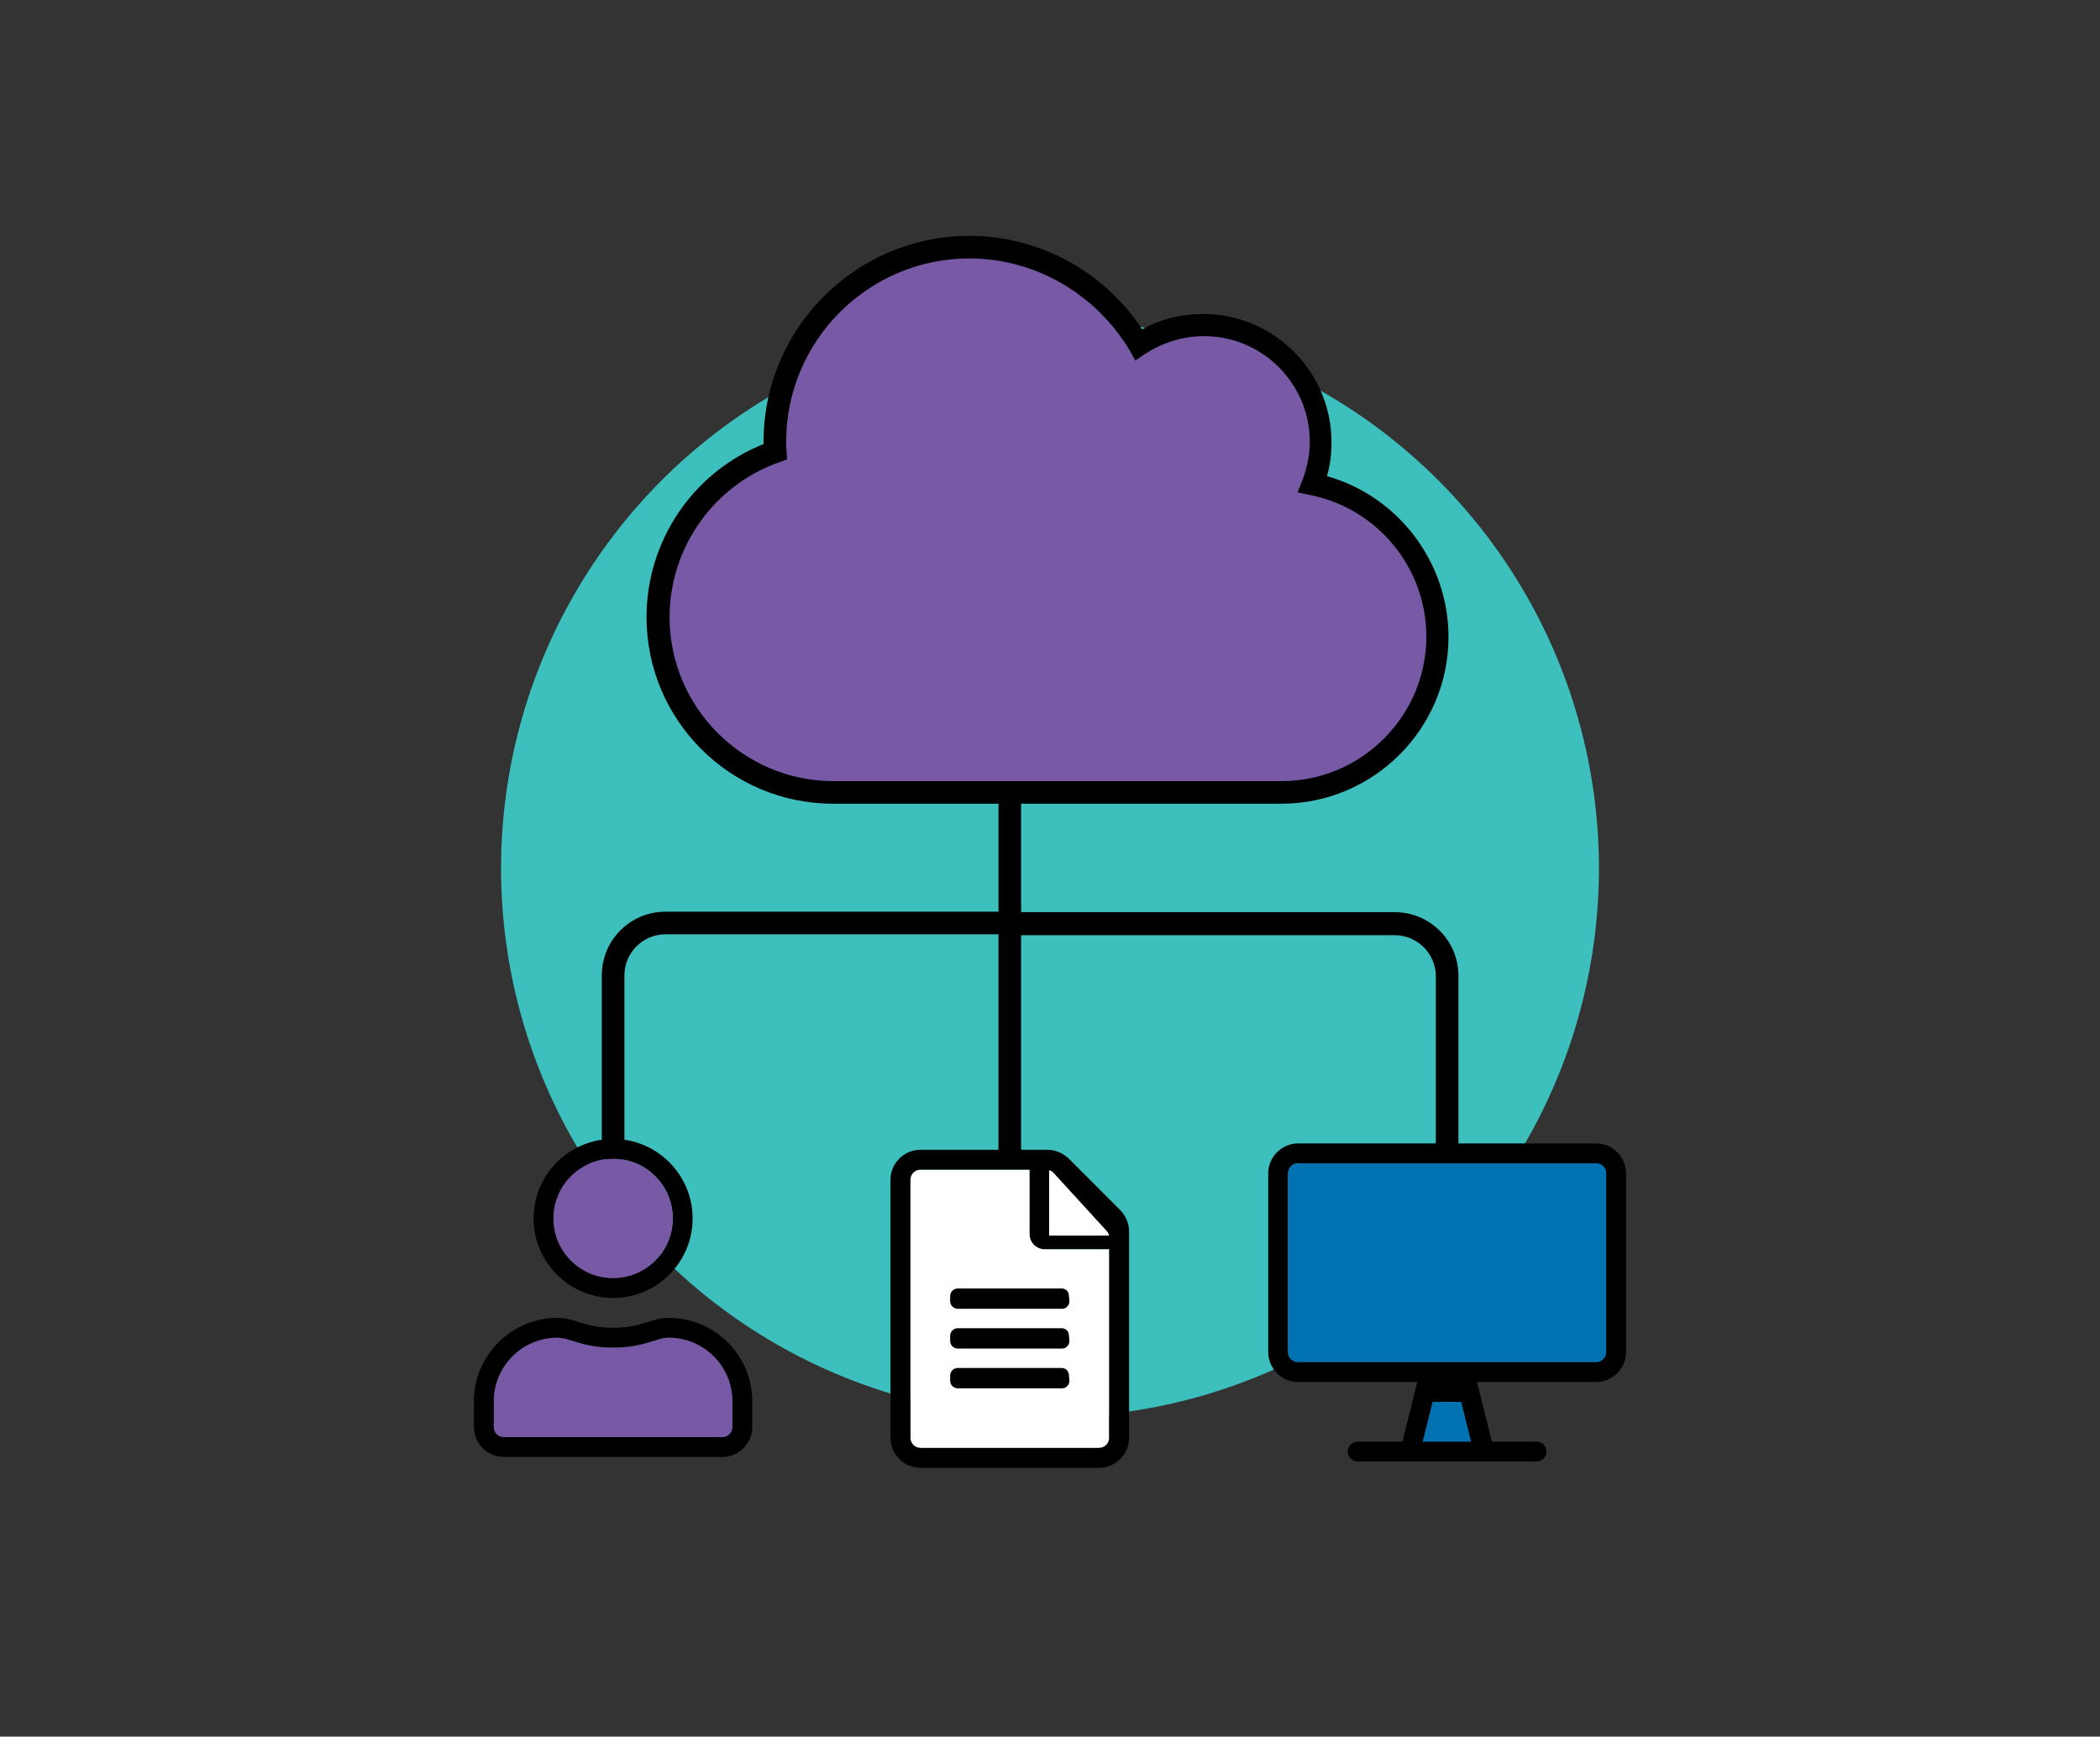 <?xml version="1.0" encoding="UTF-8"?> <!-- Generator: Adobe Illustrator 19.2.0, SVG Export Plug-In . SVG Version: 6.00 Build 0) --> <svg xmlns="http://www.w3.org/2000/svg" xmlns:xlink="http://www.w3.org/1999/xlink" id="Capa_1" x="0px" y="0px" viewBox="0 0 464.8 384.4" style="enable-background:new 0 0 464.8 384.4;" xml:space="preserve"><rect x="0" y="0" width="464.8" height="384.4" fill="#333333" stroke="none"/> <style type="text/css"> .st0{fill:#3CBFBD;} .st1{fill:#7759A6;} .st2{fill:#FFFFFF;} .st3{fill:#0172B1;} </style> <circle class="st0" cx="232.4" cy="192.2" r="121.5"></circle> <path d="M322.8,216c0-7.8-6.3-14.1-14.1-14.1H226v-33.9c0-1.4-1.1-2.5-2.5-2.5s-2.5,1.1-2.5,2.5v33.8h-73.7 c-7.8,0-14.1,6.3-14.1,14.1v39.2c0,1.4,1.1,2.5,2.5,2.5s2.5-1.1,2.5-2.5v-39.2c0-5,4.1-9.1,9.1-9.1H221l0,49.4 c0,1.4,1.1,2.5,2.5,2.5h0c1.4,0,2.5-1.1,2.5-2.5l0-49.2h82.7c5,0,9.1,4.1,9.1,9.1l0,39.1c0,1.4,1.1,2.5,2.5,2.5h0 c1.4,0,2.5-1.1,2.5-2.5L322.8,216z"></path> <path class="st1" d="M290.5,107.2c1.1-2.9,1.7-6,1.7-9.3c0-14.3-11.6-25.9-25.9-25.9c-5.3,0-10.3,1.6-14.4,4.4 c-7.5-12.9-21.4-21.6-37.4-21.6c-23.8,0-43.1,19.3-43.1,43.1c0,0.7,0,1.5,0.1,2.2c-15.1,5.3-25.9,19.7-25.9,36.6 c0,21.4,17.4,38.8,38.8,38.8h99.2c19.1,0,34.5-15.4,34.5-34.5C318.1,124.3,306.2,110.3,290.5,107.2z"></path> <path d="M283.6,177.9h-99.2c-22.8,0-41.3-18.5-41.3-41.3c0-16.9,10.3-32.1,25.9-38.3c0-0.2,0-0.3,0-0.5c0-25.2,20.5-45.6,45.6-45.6 c15.4,0,29.8,7.9,38.2,20.7c4.1-2.3,8.8-3.4,13.5-3.4c15.6,0,28.4,12.7,28.4,28.4c0,2.6-0.3,5.1-1,7.5c15.7,4.4,26.9,19,26.9,35.6 C320.6,161.3,304,177.9,283.6,177.9z M214.6,57.2c-22.4,0-40.6,18.2-40.6,40.6c0,0.7,0,1.4,0.1,2.1l0.1,1.8l-1.7,0.6 c-14.5,5.1-24.3,18.9-24.3,34.3c0,20,16.3,36.3,36.3,36.3h99.2c17.6,0,32-14.4,32-32c0-15.2-10.8-28.3-25.6-31.3l-2.9-0.6l1.1-2.8 c1-2.7,1.6-5.5,1.6-8.4c0-12.9-10.5-23.4-23.4-23.4c-4.6,0-9.1,1.4-13,3.9l-2.2,1.5l-1.3-2.3C242.5,65,229,57.2,214.6,57.2z"></path> <g> <g> <path d="M166.5,310.2v5.7c0,3.6-3,6.6-6.6,6.6h-48.4c-3.6,0-6.6-3-6.6-6.6v-5.7c0-10.2,8.3-18.5,18.5-18.5c4,0,5.8,2.2,12.3,2.2 s8.4-2.2,12.3-2.2C158.2,291.7,166.5,300,166.5,310.2z M162.1,310.2c0-7.8-6.3-14.1-14.1-14.1c-2.7,0-5.4,2.2-12.3,2.2 c-6.9,0-9.6-2.2-12.3-2.2c-7.8,0-14.1,6.3-14.1,14.1v5.7c0,1.2,1,2.2,2.2,2.2h48.4c1.2,0,2.2-1,2.2-2.2L162.1,310.2L162.1,310.2z M118.1,269.7c0-9.7,7.9-17.6,17.6-17.6s17.6,7.9,17.6,17.6s-7.9,17.6-17.6,17.6S118.1,279.4,118.1,269.7z M122.5,269.7 c0,7.3,5.9,13.2,13.2,13.2c7.3,0,13.2-5.9,13.2-13.2s-5.9-13.2-13.2-13.2S122.5,262.4,122.5,269.7z"></path> </g> <path class="st1" d="M162.1,310.2c0-7.8-6.3-14.1-14.1-14.1c-2.7,0-5.4,2.2-12.3,2.2c-6.9,0-9.6-2.2-12.3-2.2 c-7.8,0-14.1,6.3-14.1,14.1v5.7c0,1.2,1,2.2,2.2,2.2h48.4c1.2,0,2.2-1,2.2-2.2L162.1,310.2L162.1,310.2z"></path> <path class="st1" d="M122.5,269.7c0,7.3,5.9,13.2,13.2,13.2c7.3,0,13.2-5.9,13.2-13.2s-5.9-13.2-13.2-13.2S122.5,262.4,122.5,269.7 z"></path> </g> <g> <path class="st2" d="M245.5,318.3v-41.8h-14.3c-1.8,0-3.3-1.5-3.3-3.3v-14.3h-24.2c-1.2,0-2.2,1-2.2,2.2v57.2c0,1.2,1,2.2,2.2,2.2 h39.6C244.5,320.5,245.5,319.5,245.5,318.3z"></path> <path class="st2" d="M233.2,259.6c-0.3-0.3-0.6-0.5-1-0.6v14.5h13.3c-0.1-0.4-0.3-0.8-0.6-1.1L233.2,259.6z"></path> <path d="M249.9,272.6v45.7c0,3.6-3,6.6-6.6,6.6h-39.6c-3.6,0-6.6-3-6.6-6.6v-57.2c0-3.6,3-6.6,6.6-6.6h28.1c1.7,0,3.4,0.7,4.7,1.9 l11.5,11.5C249.2,269.2,249.9,270.8,249.9,272.6z M245.5,318.3v-41.8h-14.3c-1.8,0-3.3-1.5-3.3-3.3v-14.3h-24.2 c-1.2,0-2.2,1-2.2,2.2v57.2c0,1.2,1,2.2,2.2,2.2h39.6C244.5,320.5,245.5,319.5,245.5,318.3z M236.7,288c0,0.9-0.7,1.7-1.6,1.7H212 c-0.9,0-1.7-0.7-1.7-1.7v-1.1c0-0.9,0.7-1.7,1.7-1.7h23c0.9,0,1.6,0.7,1.6,1.7L236.7,288L236.7,288z M236.7,296.8 c0,0.9-0.7,1.7-1.6,1.7H212c-0.9,0-1.7-0.7-1.7-1.7v-1.1c0-0.9,0.7-1.7,1.7-1.7h23c0.9,0,1.6,0.7,1.6,1.7L236.7,296.8L236.7,296.8z M236.7,305.6c0,0.9-0.7,1.7-1.6,1.7H212c-0.9,0-1.7-0.7-1.7-1.7v-1.1c0-0.9,0.7-1.7,1.7-1.7h23c0.9,0,1.6,0.7,1.6,1.7L236.7,305.6 L236.7,305.6z M233.2,259.6c-0.3-0.3-0.6-0.5-1-0.6v14.5h13.3c-0.1-0.4-0.3-0.8-0.6-1.1L233.2,259.6z"></path> </g> <g> <g> <path d="M359.9,259.7v39.6c0,3.6-3,6.6-6.6,6.6h-26.4l3.3,13.2h9.9c1.2,0,2.2,1,2.2,2.2s-1,2.2-2.2,2.2h-39.6 c-1.2,0-2.2-1-2.2-2.2s1-2.2,2.2-2.2h9.9l3.3-13.2h-26.4c-3.6,0-6.6-3-6.6-6.6v-39.6c0-3.6,3-6.6,6.6-6.6h66 C356.9,253.1,359.9,256.1,359.9,259.7z M355.5,259.7c0-1.2-1-2.2-2.2-2.2h-66c-1.2,0-2.2,1-2.2,2.2v39.6c0,1.2,1,2.2,2.2,2.2h66 c1.2,0,2.2-1,2.2-2.2V259.7z M325.6,319.1l-2.2-8.8h-6.3l-2.2,8.8H325.6z"></path> </g> <path class="st3" d="M355.5,259.7c0-1.2-1-2.2-2.2-2.2h-66c-1.2,0-2.2,1-2.2,2.2v39.6c0,1.2,1,2.2,2.2,2.2h66c1.2,0,2.2-1,2.2-2.2 V259.7z"></path> <polygon class="st3" points="325.6,319.1 323.4,310.3 317.1,310.3 314.9,319.1 "></polygon> </g> </svg> 